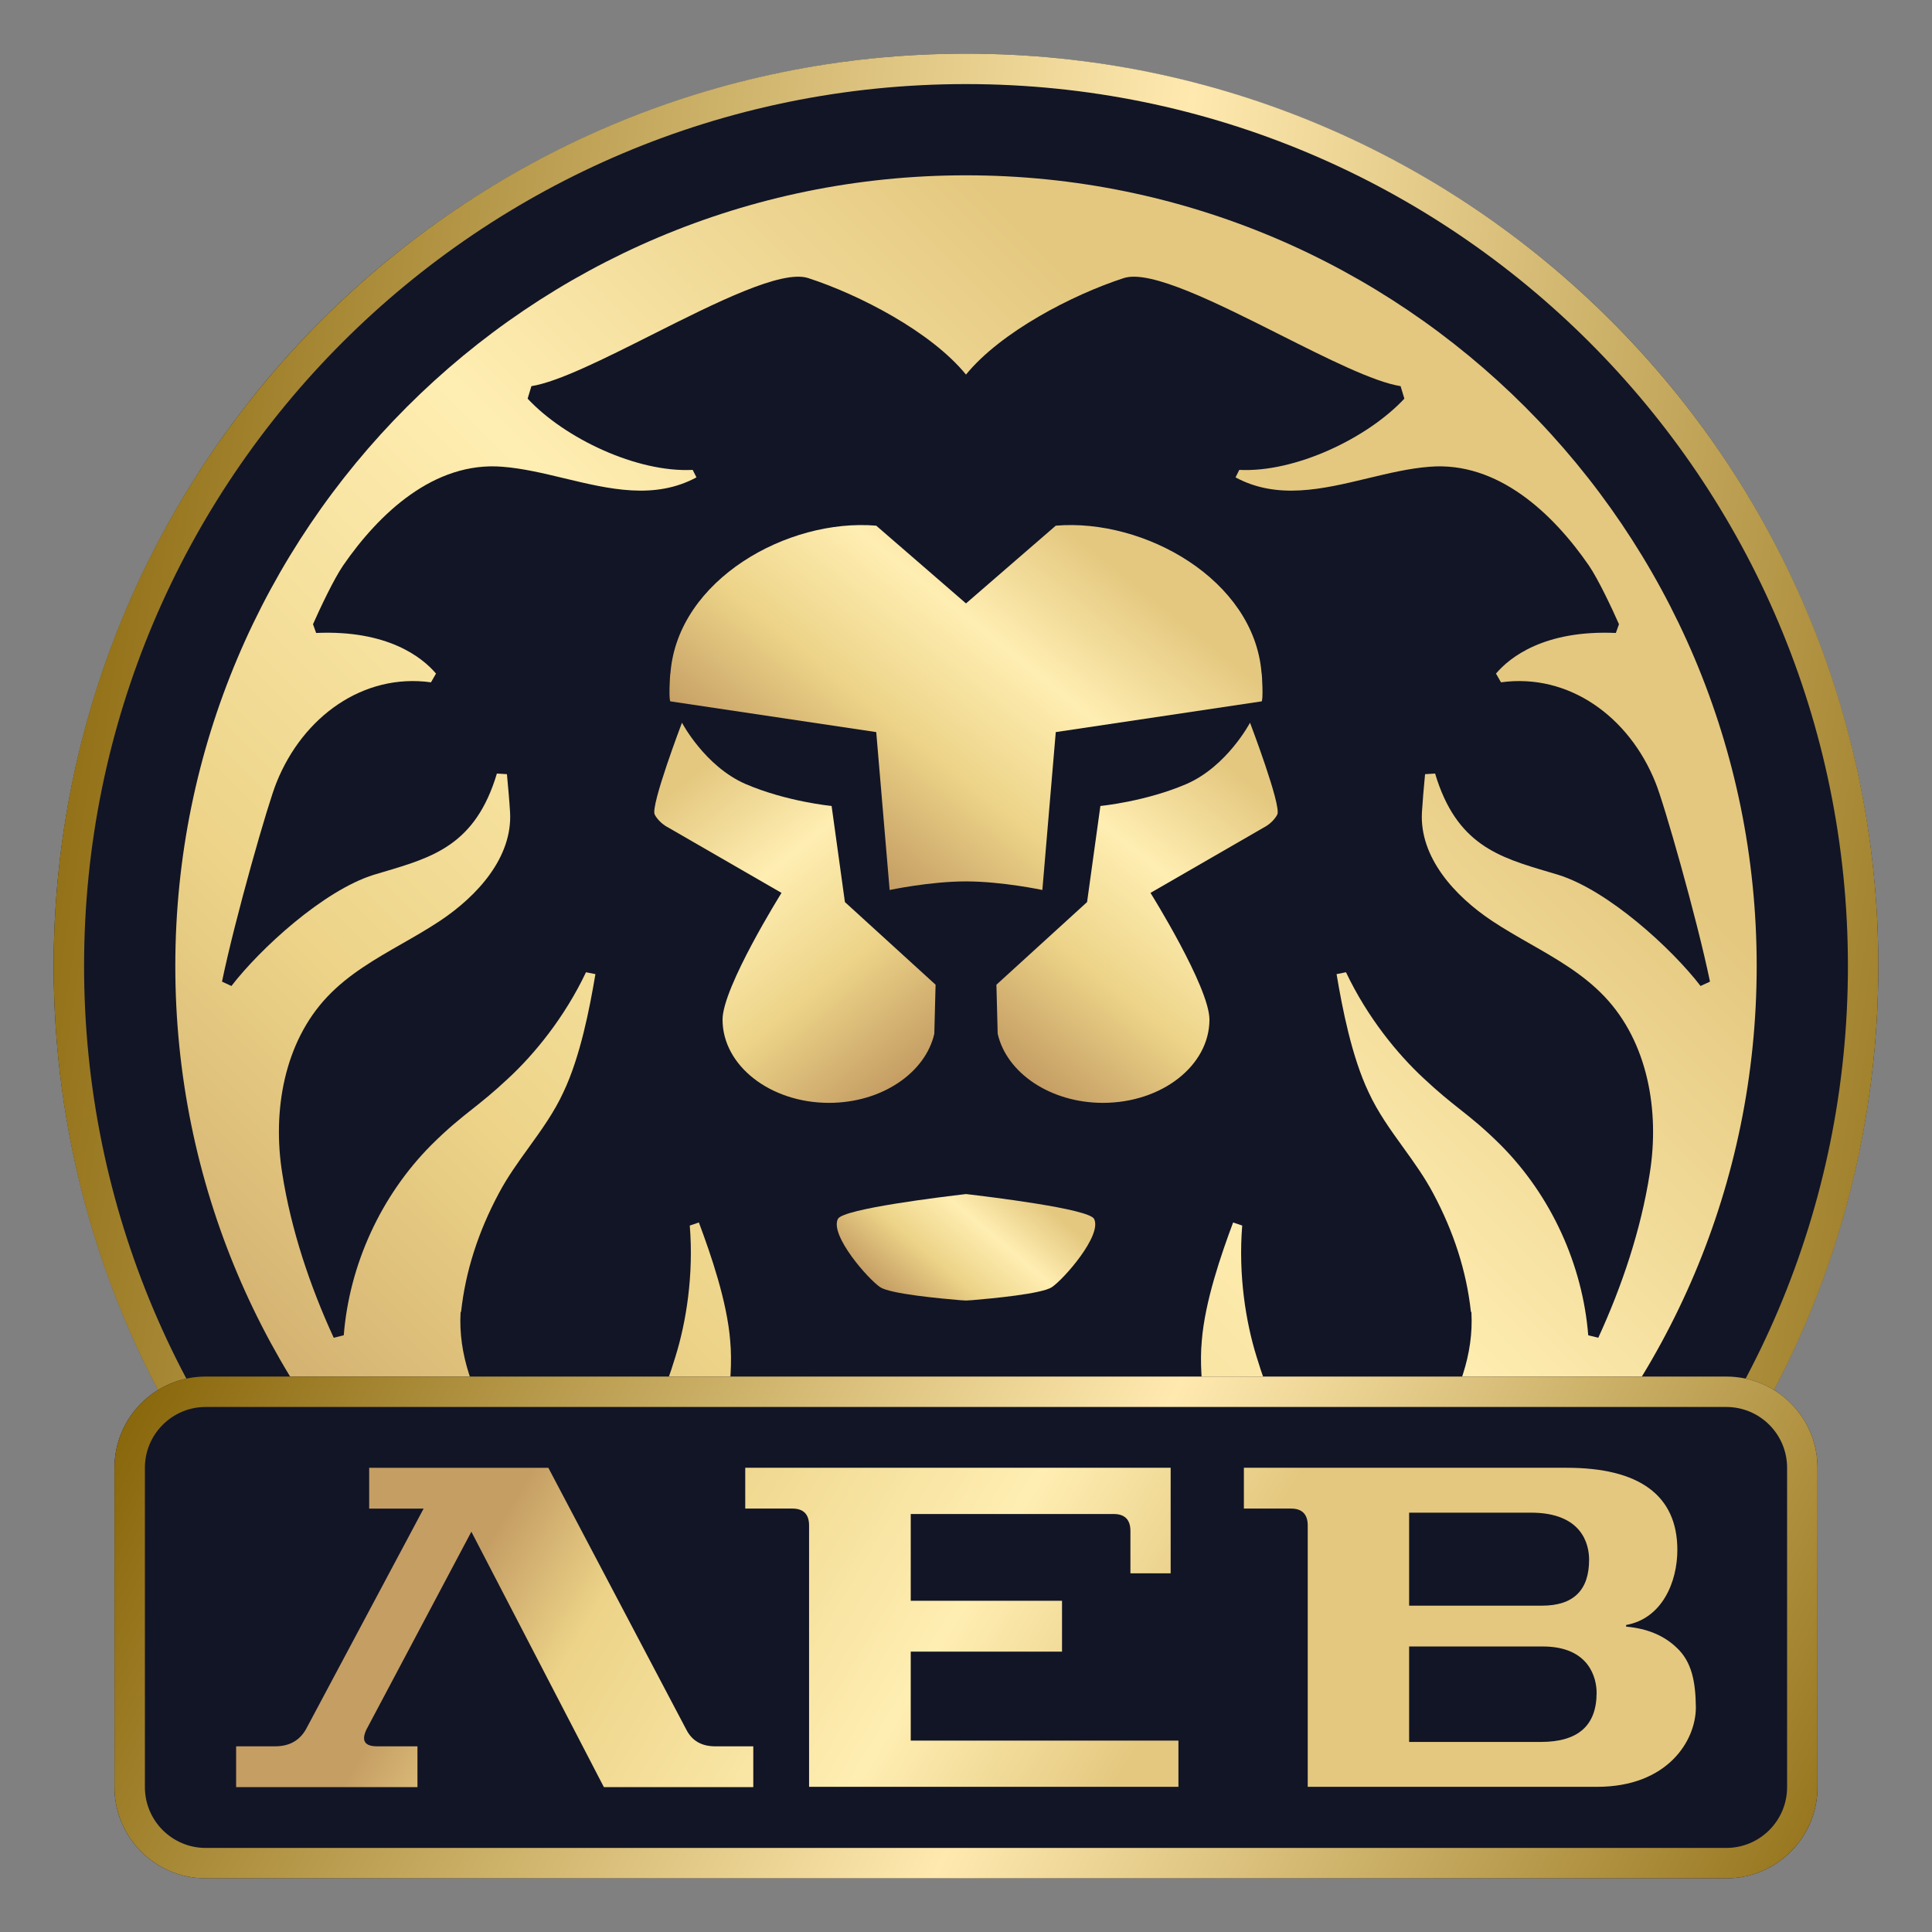 <?xml version="1.0" encoding="UTF-8"?> <svg xmlns="http://www.w3.org/2000/svg" fill="none" viewBox="0 0 310 310"><rect x="0" y="0" width="310" height="310" fill="#808080" stroke="none"/><g clip-path="url(#clip0_3190_30767)"><ellipse cx="155" cy="155" rx="146.389" ry="146.389" fill="#121526"></ellipse><path fill-rule="evenodd" clip-rule="evenodd" d="M155 296.509C233.153 296.509 296.509 233.153 296.509 155C296.509 76.847 233.153 13.491 155 13.491C76.847 13.491 13.491 76.847 13.491 155C13.491 233.153 76.847 296.509 155 296.509ZM155 301.389C235.848 301.389 301.389 235.848 301.389 155C301.389 74.152 235.848 8.611 155 8.611C74.152 8.611 8.611 74.152 8.611 155C8.611 235.848 74.152 301.389 155 301.389Z" fill="url(#paint0_linear_3190_30767)"></path><path fill-rule="evenodd" clip-rule="evenodd" d="M154.999 281.869C84.931 281.869 28.129 225.068 28.129 154.999C28.129 84.931 84.931 28.129 154.999 28.129C225.068 28.129 281.87 84.931 281.87 154.999C281.87 225.068 225.068 281.869 154.999 281.869ZM155.855 233.5C162.703 244.127 164.213 257.561 163.81 270.294L164.977 271.165C185.543 262.698 193.329 245.625 193.696 234.381C193.806 231.426 193.509 228.503 193.212 225.58L193.212 225.578C192.86 222.112 192.507 218.646 192.835 215.129C193.337 208.821 195.939 201.293 197.861 196.152L199.32 196.646C198.675 204.61 199.904 212.149 201.612 217.65C202.57 220.818 203.382 222.869 204.165 224.845C204.44 225.54 204.8 226.338 205.196 227.217C206.118 229.262 207.237 231.744 207.949 234.381C209.257 239.34 210.123 243.58 210.414 247.498L212.973 248.183C226.608 237.321 236.86 223.883 236.095 210.579L236.011 210.441C235.306 204.024 233.292 197.708 229.969 191.492C228.587 188.878 226.868 186.495 225.149 184.112L225.148 184.111C223.11 181.285 221.072 178.46 219.597 175.251C216.878 169.536 215.368 161.716 214.461 156.302L215.972 156.002C219.396 163.22 224.229 169.135 228.458 173.045C230.872 175.31 232.602 176.68 234.268 178C236.215 179.543 238.076 181.017 240.844 183.773C248.9 191.893 253.935 202.922 254.841 214.251L256.452 214.652C260.279 206.33 263.3 197.307 264.71 188.284C266.321 178.259 264.408 167.23 257.459 159.912C254.053 156.317 249.771 153.869 245.486 151.42L245.486 151.42C243.437 150.249 241.388 149.078 239.434 147.781C233.393 143.77 227.754 137.555 228.156 130.336C228.257 128.632 228.458 126.326 228.66 124.22L230.271 124.12C233.68 135.528 240.473 137.538 248.473 139.905C248.98 140.055 249.492 140.206 250.008 140.362C258.064 142.868 268.234 152.192 272.866 158.207L274.377 157.506C272.262 147.279 266.925 128.632 265.616 125.524C261.387 114.997 251.72 107.979 240.844 109.483L240.039 108.079C242.254 105.472 247.792 101.061 259.272 101.562L259.775 100.159C258.668 97.653 256.452 92.941 254.942 90.735C249.202 82.413 240.341 73.992 229.365 74.894C226.102 75.149 222.767 75.95 219.42 76.755C212.231 78.482 204.982 80.224 198.249 76.599L198.853 75.396C207.794 75.852 219.402 70.33 225.337 63.966L224.733 61.961C220.417 61.274 213.012 57.548 205.372 53.703C195.187 48.578 184.583 43.242 180.325 44.617C172.102 47.284 160.602 53.239 154.999 60.102C149.397 53.239 137.896 47.284 129.674 44.617C125.416 43.242 114.812 48.578 104.626 53.703C96.987 57.548 89.582 61.274 85.266 61.961L84.662 63.966C90.597 70.33 102.205 75.852 111.146 75.396L111.75 76.599C105.016 80.224 97.768 78.482 90.579 76.755C87.231 75.95 83.897 75.149 80.634 74.894C69.658 73.992 60.797 82.413 55.057 90.735C53.546 92.941 51.331 97.653 50.223 100.159L50.727 101.562C62.206 101.061 67.745 105.472 69.96 108.079L69.154 109.483C58.279 107.979 48.612 114.997 44.383 125.524C43.074 128.632 37.737 147.279 35.622 157.506L37.133 158.207C41.765 152.192 51.935 142.868 59.991 140.362C60.507 140.206 61.019 140.055 61.526 139.905C69.526 137.538 76.319 135.528 79.728 124.12L81.339 124.22C81.54 126.326 81.742 128.632 81.843 130.336C82.245 137.555 76.606 143.77 70.564 147.781C68.61 149.078 66.561 150.249 64.513 151.42L64.512 151.42C60.228 153.869 55.946 156.317 52.539 159.912C45.591 167.23 43.678 178.259 45.289 188.284C46.699 197.307 49.72 206.33 53.546 214.652L55.157 214.251C56.064 202.922 61.099 191.893 69.154 183.773C71.922 181.017 73.784 179.543 75.731 178C77.397 176.68 79.126 175.31 81.54 173.045C85.77 169.135 90.603 163.22 94.027 156.002L95.537 156.302C94.631 161.716 93.121 169.536 90.402 175.251C88.927 178.46 86.889 181.285 84.85 184.111L84.85 184.112C83.131 186.495 81.412 188.878 80.03 191.492C76.707 197.708 74.693 204.024 73.988 210.441L73.904 210.579C73.139 223.883 83.39 237.321 97.026 248.183L99.585 247.498C99.876 243.58 100.742 239.34 102.049 234.381C102.762 231.744 103.881 229.262 104.802 227.217C105.199 226.338 105.558 225.54 105.834 224.845C106.616 222.869 107.429 220.818 108.387 217.65C110.095 212.149 111.323 204.61 110.679 196.646L112.138 196.152C114.06 201.293 116.662 208.821 117.164 215.129C117.491 218.646 117.139 222.112 116.787 225.578L116.787 225.58C116.49 228.503 116.192 231.426 116.303 234.381C116.67 245.625 124.456 262.698 145.022 271.165L146.188 270.294C145.786 257.561 147.296 244.127 154.143 233.5H155.855Z" fill="url(#paint1_linear_3190_30767)"></path><path d="M154.053 208.621C154.367 208.648 155 208.676 155 208.676C155 208.676 155.633 208.648 155.947 208.621C159.162 208.351 167.092 207.612 168.749 206.551C170.665 205.289 176.892 198.2 175.551 195.578C174.695 193.939 158.536 192.013 155.119 191.606L155.048 191.597L155 191.603L154.952 191.597L154.881 191.606C151.464 192.013 135.305 193.939 134.449 195.578C133.108 198.2 139.335 205.289 141.251 206.551C142.908 207.612 150.838 208.351 154.053 208.621Z" fill="url(#paint2_linear_3190_30767)"></path><path d="M142.748 142.804C142.748 142.804 149.17 141.432 155 141.424C160.83 141.432 167.251 142.804 167.251 142.804L169.404 117.469L202.414 112.54C202.721 112.54 202.516 108.203 202.414 107.907C201.182 93.036 183.661 83.15 169.404 84.346L155 96.822L140.596 84.346C126.339 83.15 108.817 93.036 107.586 107.907C107.483 108.203 107.278 112.54 107.586 112.54L140.596 117.469L142.748 142.804Z" fill="url(#paint3_linear_3190_30767)"></path><path d="M133.435 129.322L135.571 144.743L150.119 158.003L149.916 165.86C148.491 172.146 141.472 176.959 133.028 176.959C123.567 176.959 115.936 170.968 115.936 163.601C115.936 158.395 125.398 143.269 125.398 143.269L107.187 132.76C107.187 132.76 105.763 132.072 105.051 130.697C104.339 129.322 109.425 115.964 109.425 115.964C109.425 115.964 113.088 122.938 119.599 125.786C126.212 128.634 133.435 129.322 133.435 129.322Z" fill="url(#paint4_linear_3190_30767)"></path><path d="M176.564 129.322L174.427 144.743L159.88 158.003L160.083 165.86C161.507 172.146 168.527 176.959 176.971 176.959C186.432 176.959 194.062 170.968 194.062 163.601C194.062 158.395 184.601 143.269 184.601 143.269L202.811 132.76C202.811 132.76 204.236 132.072 204.948 130.697C205.66 129.322 200.573 115.964 200.573 115.964C200.573 115.964 196.911 122.938 190.4 125.786C183.787 128.634 176.564 129.322 176.564 129.322Z" fill="url(#paint5_linear_3190_30767)"></path><path d="M18.369 235.515C18.369 227.431 24.923 220.876 33.008 220.876H276.989C285.074 220.876 291.628 227.431 291.628 235.515V286.751C291.628 294.836 285.074 301.39 276.989 301.39H33.008C24.923 301.39 18.369 294.836 18.369 286.751V235.515Z" fill="#121526"></path><path fill-rule="evenodd" clip-rule="evenodd" d="M276.989 225.756H33.008C27.618 225.756 23.249 230.125 23.249 235.515V286.751C23.249 292.141 27.618 296.511 33.008 296.511H276.989C282.379 296.511 286.749 292.141 286.749 286.751V235.515C286.749 230.125 282.379 225.756 276.989 225.756ZM33.008 220.876C24.923 220.876 18.369 227.431 18.369 235.515V286.751C18.369 294.836 24.923 301.39 33.008 301.39H276.989C285.074 301.39 291.628 294.836 291.628 286.751V235.515C291.628 227.431 285.074 220.876 276.989 220.876H33.008Z" fill="url(#paint6_linear_3190_30767)"></path><path d="M110.109 277.499L87.986 235.515H82.219H71.459H59.236V242.061H67.973L49.078 277.499C48.045 279.288 46.41 280.204 44.172 280.204H37.888V286.751H66.983V280.204H60.484C58.504 280.204 57.945 279.288 58.805 277.499L75.634 245.771L96.895 286.751H120.869V280.204H114.585C112.519 280.161 111.012 279.288 110.109 277.499Z" fill="url(#paint7_linear_3190_30767)"></path><path d="M146.133 279.286V265.015H170.407V256.854H146.133V242.932H178.714C180.479 242.932 181.382 243.848 181.382 245.638V252.446H187.838V235.513H119.578V242.059H127.152C128.917 242.059 129.821 242.976 129.821 244.765V277.497V286.705H189.087V279.286C189.087 279.286 181.77 279.286 180.005 279.286H146.133Z" fill="url(#paint8_linear_3190_30767)"></path><path d="M269.011 264.36C266.945 262.396 264.277 261.305 260.92 261V260.738C266.73 259.691 269.14 253.799 269.14 248.693C269.14 239.877 262.943 235.513 251.408 235.513H199.588V242.059H207.163C208.928 242.059 209.832 242.976 209.832 244.765V277.497V286.705H256.271C267.548 286.705 272.11 279.33 272.11 273.962C272.067 269.859 271.464 266.63 269.011 264.36ZM226.101 242.714H245.641C253.818 242.714 254.98 247.733 254.98 250.264C254.98 255.195 252.441 257.639 247.405 257.639H226.101V242.714ZM247.233 279.504H226.101V264.186H247.534C255.109 264.186 256.185 269.379 256.185 271.605C256.185 276.886 253.216 279.504 247.233 279.504Z" fill="url(#paint9_linear_3190_30767)"></path></g><defs><linearGradient id="paint0_linear_3190_30767" x1="-23.284" y1="180.618" x2="338.039" y2="233.488" gradientUnits="userSpaceOnUse"><stop stop-color="#815E00"></stop><stop offset="0.516" stop-color="#FFE9AF"></stop><stop offset="1" stop-color="#815E00"></stop></linearGradient><linearGradient id="paint1_linear_3190_30767" x1="74.027" y1="294.327" x2="270.365" y2="97.511" gradientUnits="userSpaceOnUse"><stop offset="0.004" stop-color="#C59E64"></stop><stop offset="0.298" stop-color="#ECD388"></stop><stop offset="0.589" stop-color="#FFEEB2"></stop><stop offset="0.886" stop-color="#E4C880"></stop></linearGradient><linearGradient id="paint2_linear_3190_30767" x1="144.769" y1="209.546" x2="164.55" y2="186.217" gradientUnits="userSpaceOnUse"><stop offset="0.004" stop-color="#C59E64"></stop><stop offset="0.298" stop-color="#ECD388"></stop><stop offset="0.589" stop-color="#FFEEB2"></stop><stop offset="0.886" stop-color="#E4C880"></stop></linearGradient><linearGradient id="paint3_linear_3190_30767" x1="131.758" y1="133.989" x2="176.377" y2="78.566" gradientUnits="userSpaceOnUse"><stop offset="0.004" stop-color="#C59E64"></stop><stop offset="0.298" stop-color="#ECD388"></stop><stop offset="0.589" stop-color="#FFEEB2"></stop><stop offset="0.886" stop-color="#E4C880"></stop></linearGradient><linearGradient id="paint4_linear_3190_30767" x1="145.663" y1="172.642" x2="103.566" y2="120.678" gradientUnits="userSpaceOnUse"><stop offset="0.004" stop-color="#C59E64"></stop><stop offset="0.298" stop-color="#ECD388"></stop><stop offset="0.589" stop-color="#FFEEB2"></stop><stop offset="0.886" stop-color="#E4C880"></stop></linearGradient><linearGradient id="paint5_linear_3190_30767" x1="164.324" y1="172.642" x2="206.421" y2="120.678" gradientUnits="userSpaceOnUse"><stop offset="0.004" stop-color="#C59E64"></stop><stop offset="0.298" stop-color="#ECD388"></stop><stop offset="0.589" stop-color="#FFEEB2"></stop><stop offset="0.886" stop-color="#E4C880"></stop></linearGradient><linearGradient id="paint6_linear_3190_30767" x1="-11.399" y1="268.178" x2="264.912" y2="405.396" gradientUnits="userSpaceOnUse"><stop stop-color="#815E00"></stop><stop offset="0.516" stop-color="#FFE9AF"></stop><stop offset="1" stop-color="#815E00"></stop></linearGradient><linearGradient id="paint7_linear_3190_30767" x1="67.866" y1="264.16" x2="171.213" y2="326.015" gradientUnits="userSpaceOnUse"><stop offset="0.004" stop-color="#C59E64"></stop><stop offset="0.172" stop-color="#ECD388"></stop><stop offset="0.589" stop-color="#FFEEB2"></stop><stop offset="0.886" stop-color="#E4C880"></stop></linearGradient><linearGradient id="paint8_linear_3190_30767" x1="93.68" y1="221.029" x2="197.026" y2="282.884" gradientUnits="userSpaceOnUse"><stop offset="0.004" stop-color="#C59E64"></stop><stop offset="0.172" stop-color="#ECD388"></stop><stop offset="0.589" stop-color="#FFEEB2"></stop><stop offset="0.886" stop-color="#E4C880"></stop></linearGradient><linearGradient id="paint9_linear_3190_30767" x1="114.07" y1="186.96" x2="217.417" y2="248.815" gradientUnits="userSpaceOnUse"><stop offset="0.004" stop-color="#C59E64"></stop><stop offset="0.172" stop-color="#ECD388"></stop><stop offset="0.589" stop-color="#FFEEB2"></stop><stop offset="0.886" stop-color="#E4C880"></stop></linearGradient><clipPath id="clip0_3190_30767"><rect width="310" height="310" fill="white"></rect></clipPath></defs></svg> 